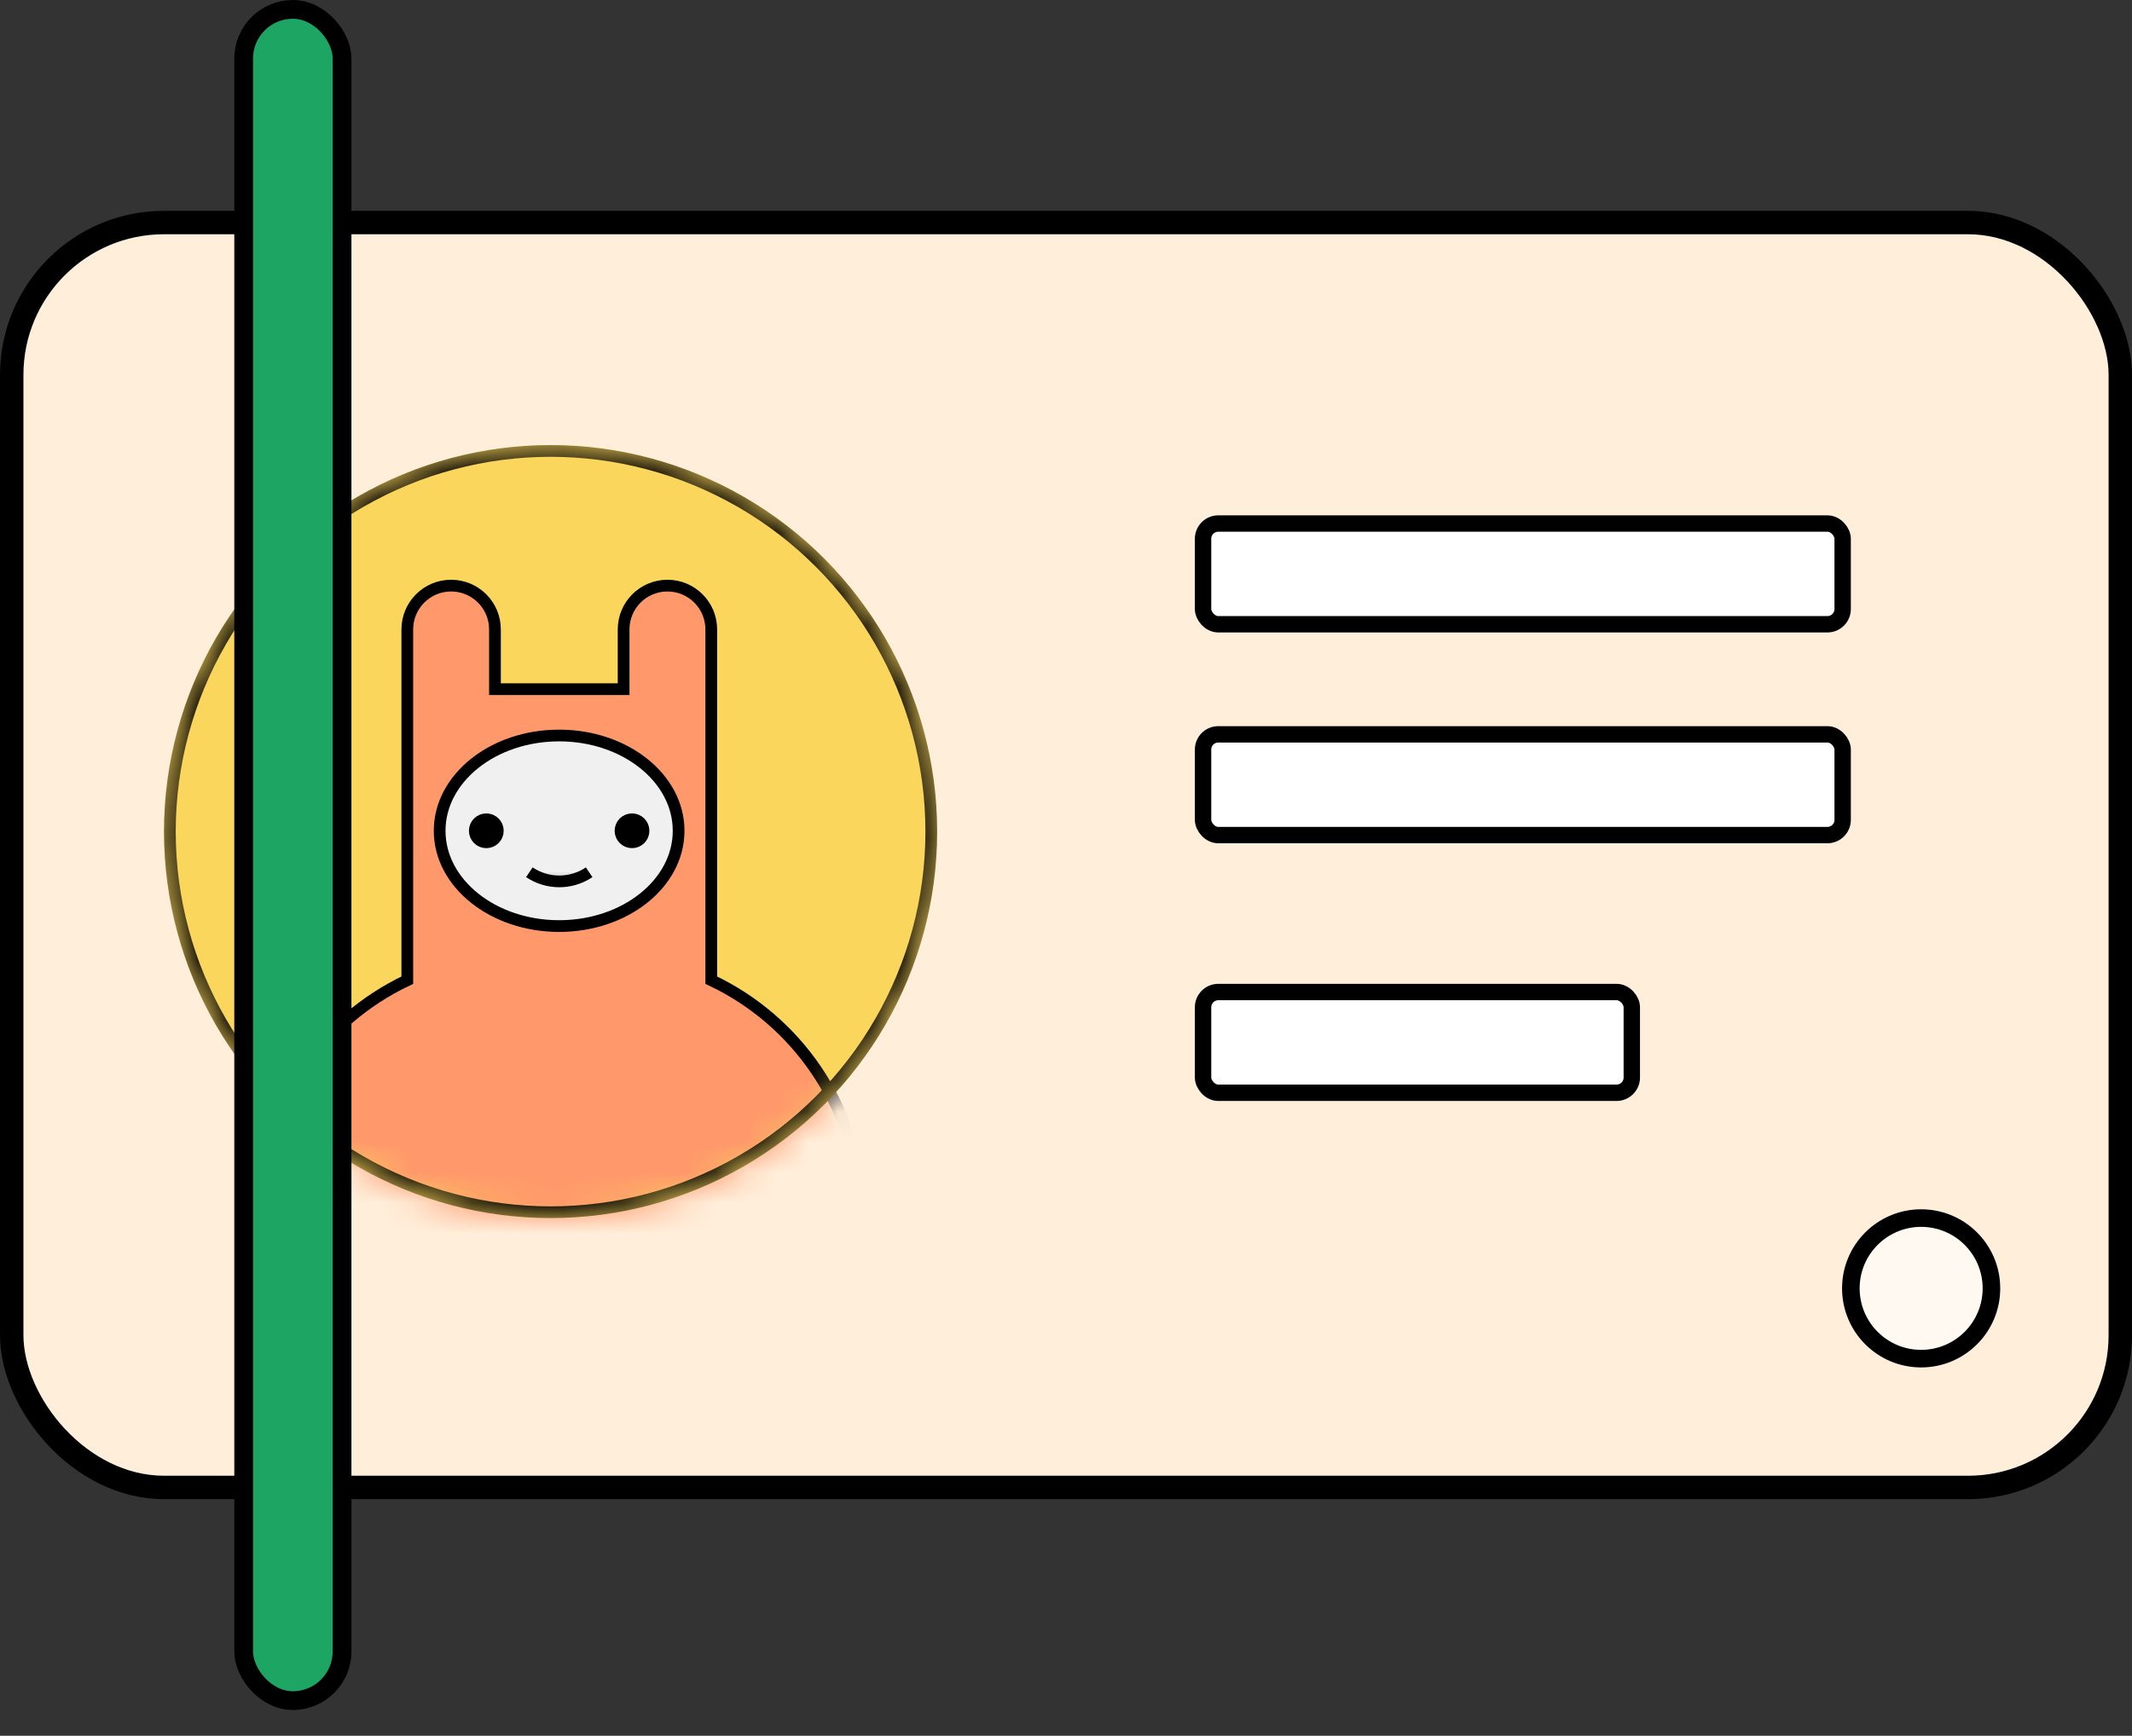 <svg width="70" height="57" viewBox="0 0 70 57" fill="none" xmlns="http://www.w3.org/2000/svg">
<rect x="0" y="0" width="70" height="57" fill="#333333" stroke="none"/>
<rect x="0.385" y="7.308" width="69.231" height="41.538" rx="5" fill="#FFEEDA" stroke="black" stroke-width="0.769"/>
<circle cx="18.077" cy="27.308" r="12.692" fill="#FBD65D"/>
<mask id="mask0_15762_12517" style="mask-type:alpha" maskUnits="userSpaceOnUse" x="5" y="14" width="26" height="26">
<circle cx="18.077" cy="27.308" r="12.692" fill="white"/>
</mask>
<g mask="url(#mask0_15762_12517)">
<path d="M23.353 32.188V20.67C23.353 19.875 22.709 19.231 21.914 19.231C21.119 19.231 20.475 19.875 20.475 20.67V22.631H16.251V20.67C16.251 19.875 15.607 19.231 14.812 19.231C14.017 19.231 13.373 19.875 13.373 20.67V32.188C10.552 33.524 8.673 36.281 8.462 39.395C11.066 42.063 14.636 43.567 18.364 43.567C22.092 43.567 25.662 42.063 28.266 39.395C28.054 36.281 26.175 33.523 23.353 32.188Z" fill="#FF986B" stroke="black" stroke-width="0.385"/>
<ellipse cx="18.358" cy="27.282" rx="3.923" ry="3.129" fill="#F0F0F0" stroke="black" stroke-width="0.385"/>
<path d="M17.38 28.644C17.974 29.043 18.751 29.043 19.344 28.644H17.38Z" fill="#E7E6E7"/>
<path d="M17.38 28.644C17.974 29.043 18.751 29.043 19.344 28.644" stroke="black" stroke-width="0.385"/>
<circle cx="20.751" cy="27.282" r="0.378" fill="black" stroke="black" stroke-width="0.385"/>
<circle cx="15.967" cy="27.282" r="0.378" fill="black" stroke="black" stroke-width="0.385"/>
<circle cx="18.077" cy="27.308" r="12.5" stroke="black" stroke-width="0.385"/>
</g>
<rect x="39.5" y="17.192" width="21" height="3.308" rx="0.5" fill="white" stroke="black" stroke-width="0.538"/>
<rect x="8" y="0.308" width="3.231" height="55.538" rx="1.615" fill="#1DA563" stroke="black" stroke-width="0.615"/>
<rect x="39.5" y="24.115" width="21" height="3.308" rx="0.5" fill="white" stroke="black" stroke-width="0.538"/>
<rect x="39.5" y="32.577" width="14.077" height="3.308" rx="0.5" fill="white" stroke="black" stroke-width="0.538"/>
<circle cx="63.077" cy="42.308" r="2.308" fill="#FFF9F2" stroke="black" stroke-width="0.577"/>
</svg>
